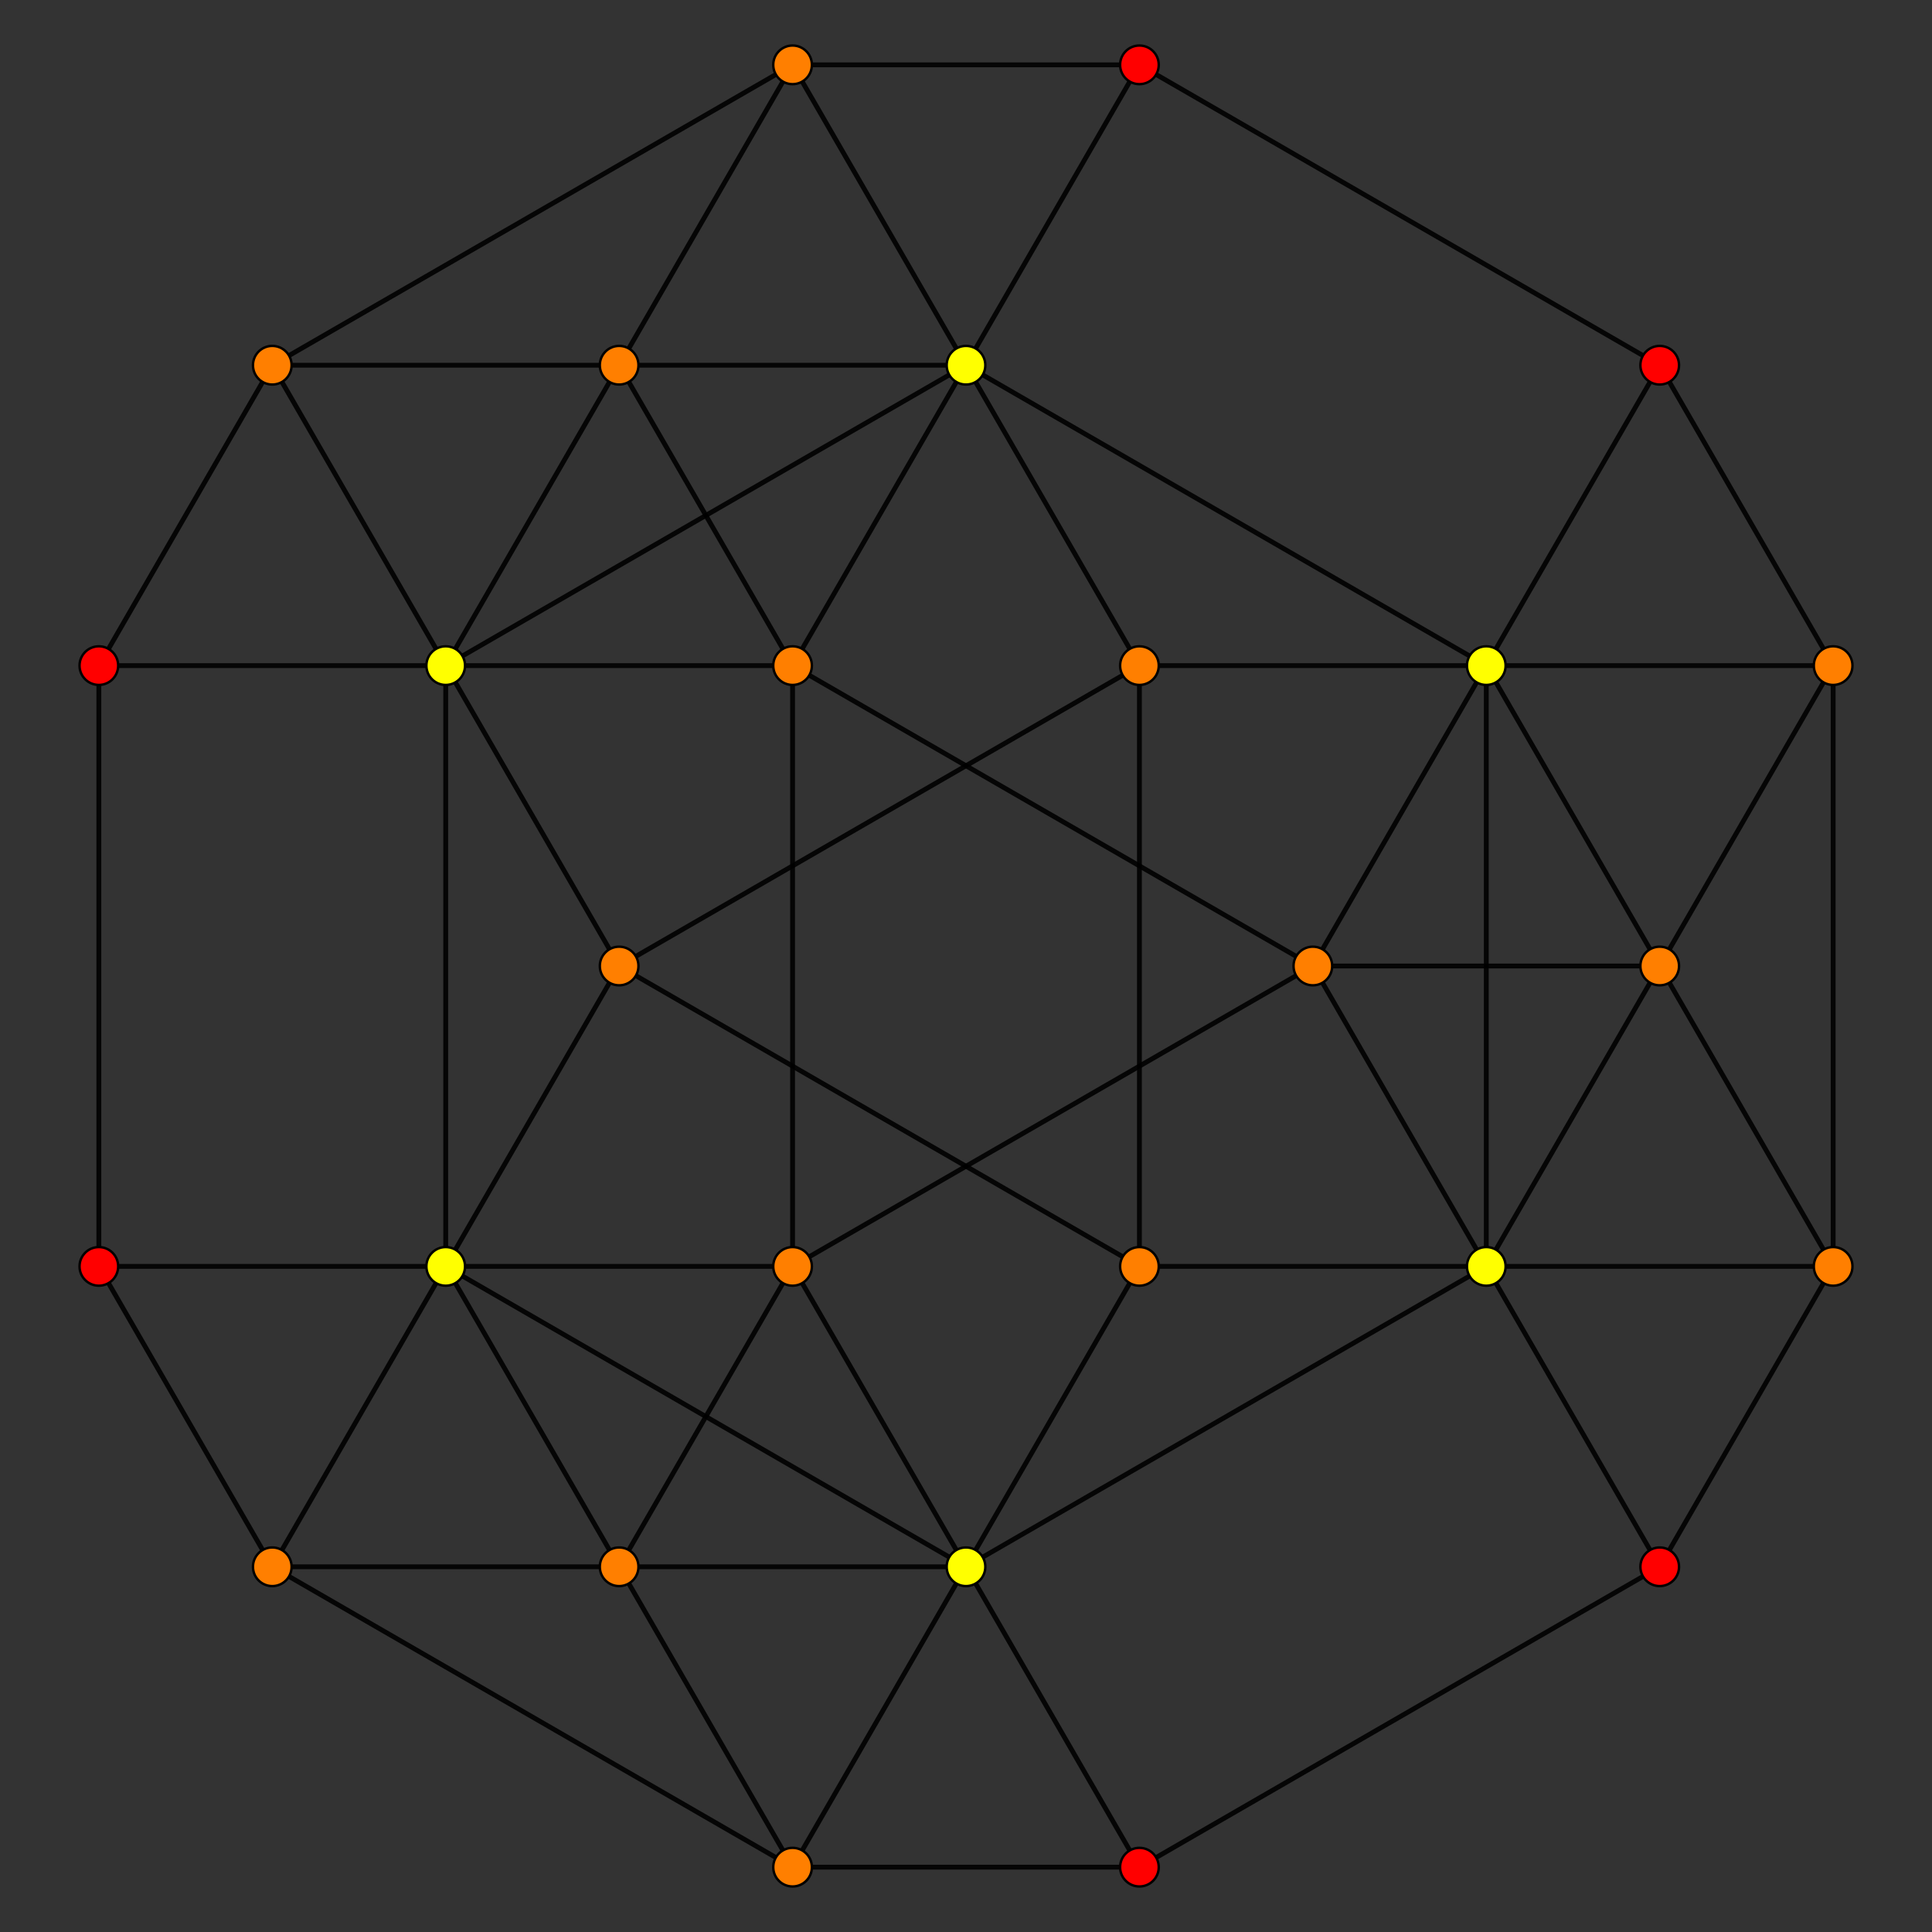 <?xml version="1.0" encoding="UTF-8" standalone="no"?>
<svg
xmlns="http://www.w3.org/2000/svg"
version="1.0"
width="1600" height="1600"
id="4-simplex_t013_A2.svg">
<rect width="100%" height="100%" fill="#333333" stroke="none"/>
<g style="stroke:#000000;stroke-width:4.0;stroke-opacity:0.90;">
<line x1="1230.879" y1="1048.768" x2="1230.879" y2="1048.768"/>
<line x1="1230.879" y1="1048.768" x2="1374.506" y2="1297.537"/>
<line x1="1230.879" y1="1048.768" x2="1230.880" y2="551.232"/>
<line x1="1230.879" y1="1048.768" x2="1374.506" y2="800.000"/>
<line x1="1230.879" y1="1048.768" x2="800.000" y2="1297.537"/>
<line x1="1374.506" y1="1297.537" x2="1518.132" y2="1048.768"/>
<line x1="1374.506" y1="1297.537" x2="943.627" y2="1546.305"/>
<line x1="1230.880" y1="551.232" x2="1230.880" y2="551.232"/>
<line x1="1230.880" y1="551.232" x2="1374.506" y2="800.000"/>
<line x1="1230.880" y1="551.232" x2="1374.506" y2="302.463"/>
<line x1="1230.880" y1="551.232" x2="800.000" y2="302.463"/>
<line x1="1374.506" y1="800.000" x2="1518.132" y2="1048.768"/>
<line x1="1374.506" y1="800.000" x2="1518.132" y2="551.232"/>
<line x1="1374.506" y1="800.000" x2="1087.253" y2="800.000"/>
<line x1="1518.132" y1="1048.768" x2="1518.132" y2="1048.768"/>
<line x1="1518.132" y1="1048.768" x2="1518.132" y2="551.232"/>
<line x1="1518.132" y1="1048.768" x2="1230.879" y2="1048.768"/>
<line x1="1374.506" y1="302.463" x2="1518.132" y2="551.232"/>
<line x1="1374.506" y1="302.463" x2="943.627" y2="53.695"/>
<line x1="1518.132" y1="551.232" x2="1518.132" y2="551.232"/>
<line x1="1518.132" y1="551.232" x2="1230.880" y2="551.232"/>
<line x1="800.000" y1="1297.537" x2="800.000" y2="1297.537"/>
<line x1="800.000" y1="1297.537" x2="943.627" y2="1546.305"/>
<line x1="800.000" y1="1297.537" x2="369.121" y2="1048.768"/>
<line x1="800.000" y1="1297.537" x2="512.747" y2="1297.537"/>
<line x1="943.627" y1="1546.305" x2="656.373" y2="1546.305"/>
<line x1="800.000" y1="302.463" x2="800.000" y2="302.463"/>
<line x1="800.000" y1="302.463" x2="943.627" y2="53.695"/>
<line x1="800.000" y1="302.463" x2="369.121" y2="551.232"/>
<line x1="800.000" y1="302.463" x2="512.747" y2="302.463"/>
<line x1="1087.253" y1="800.000" x2="1230.879" y2="1048.768"/>
<line x1="1087.253" y1="800.000" x2="1230.880" y2="551.232"/>
<line x1="1087.253" y1="800.000" x2="656.373" y2="1048.768"/>
<line x1="1087.253" y1="800.000" x2="656.373" y2="551.232"/>
<line x1="1230.879" y1="1048.768" x2="943.627" y2="1048.768"/>
<line x1="943.627" y1="53.695" x2="656.373" y2="53.695"/>
<line x1="1230.880" y1="551.232" x2="943.627" y2="551.232"/>
<line x1="369.121" y1="1048.768" x2="369.121" y2="1048.768"/>
<line x1="369.121" y1="1048.768" x2="512.747" y2="1297.537"/>
<line x1="369.121" y1="1048.768" x2="369.121" y2="551.232"/>
<line x1="369.121" y1="1048.768" x2="81.868" y2="1048.768"/>
<line x1="512.747" y1="1297.537" x2="656.373" y2="1546.305"/>
<line x1="512.747" y1="1297.537" x2="656.373" y2="1048.768"/>
<line x1="512.747" y1="1297.537" x2="225.494" y2="1297.537"/>
<line x1="656.373" y1="1546.305" x2="656.373" y2="1546.305"/>
<line x1="656.373" y1="1546.305" x2="800.000" y2="1297.537"/>
<line x1="656.373" y1="1546.305" x2="225.494" y2="1297.537"/>
<line x1="369.121" y1="551.232" x2="369.121" y2="551.232"/>
<line x1="369.121" y1="551.232" x2="512.747" y2="302.463"/>
<line x1="369.121" y1="551.232" x2="81.868" y2="551.232"/>
<line x1="656.373" y1="1048.768" x2="800.000" y2="1297.537"/>
<line x1="656.373" y1="1048.768" x2="656.373" y2="551.232"/>
<line x1="656.373" y1="1048.768" x2="369.121" y2="1048.768"/>
<line x1="800.000" y1="1297.537" x2="943.627" y2="1048.768"/>
<line x1="512.747" y1="302.463" x2="656.373" y2="551.232"/>
<line x1="512.747" y1="302.463" x2="656.373" y2="53.695"/>
<line x1="512.747" y1="302.463" x2="225.494" y2="302.463"/>
<line x1="656.373" y1="551.232" x2="800.000" y2="302.463"/>
<line x1="656.373" y1="551.232" x2="369.121" y2="551.232"/>
<line x1="943.627" y1="1048.768" x2="943.627" y2="1048.768"/>
<line x1="943.627" y1="1048.768" x2="943.627" y2="551.232"/>
<line x1="943.627" y1="1048.768" x2="512.747" y2="800.000"/>
<line x1="656.373" y1="53.695" x2="656.373" y2="53.695"/>
<line x1="656.373" y1="53.695" x2="800.000" y2="302.463"/>
<line x1="656.373" y1="53.695" x2="225.494" y2="302.463"/>
<line x1="800.000" y1="302.463" x2="943.627" y2="551.232"/>
<line x1="943.627" y1="551.232" x2="943.627" y2="551.232"/>
<line x1="943.627" y1="551.232" x2="512.747" y2="800.000"/>
<line x1="81.868" y1="1048.768" x2="225.494" y2="1297.537"/>
<line x1="81.868" y1="1048.768" x2="81.868" y2="551.232"/>
<line x1="225.494" y1="1297.537" x2="225.494" y2="1297.537"/>
<line x1="225.494" y1="1297.537" x2="369.121" y2="1048.768"/>
<line x1="81.868" y1="551.232" x2="225.494" y2="302.463"/>
<line x1="369.121" y1="1048.768" x2="512.747" y2="800.000"/>
<line x1="225.494" y1="302.463" x2="225.494" y2="302.463"/>
<line x1="225.494" y1="302.463" x2="369.121" y2="551.232"/>
<line x1="369.121" y1="551.232" x2="512.747" y2="800.000"/>
<line x1="512.747" y1="800.000" x2="512.747" y2="800.000"/>
</g>
<g style="stroke:#000000;stroke-width:2.0;fill:#ff0000">
<circle cx="1374.506" cy="1297.537" r="16.0"/>
<circle cx="1374.506" cy="302.463" r="16.0"/>
<circle cx="943.627" cy="1546.305" r="16.0"/>
<circle cx="943.627" cy="53.695" r="16.0"/>
<circle cx="81.868" cy="1048.768" r="16.0"/>
<circle cx="81.868" cy="551.232" r="16.0"/>
</g>
<g style="stroke:#000000;stroke-width:2.0;fill:#ff7f00">
<circle cx="1374.506" cy="800.000" r="16.0"/>
<circle cx="1518.132" cy="1048.768" r="16.0"/>
<circle cx="1518.132" cy="551.232" r="16.0"/>
<circle cx="1087.253" cy="800.000" r="16.0"/>
<circle cx="512.747" cy="1297.537" r="16.0"/>
<circle cx="656.373" cy="1546.305" r="16.0"/>
<circle cx="656.373" cy="1048.768" r="16.0"/>
<circle cx="512.747" cy="302.463" r="16.0"/>
<circle cx="656.373" cy="551.232" r="16.0"/>
<circle cx="943.627" cy="1048.768" r="16.0"/>
<circle cx="656.373" cy="53.695" r="16.0"/>
<circle cx="943.627" cy="551.232" r="16.0"/>
<circle cx="225.494" cy="1297.537" r="16.0"/>
<circle cx="225.494" cy="302.463" r="16.0"/>
<circle cx="512.747" cy="800.000" r="16.0"/>
</g>
<g style="stroke:#000000;stroke-width:2.0;fill:#ffff00">
<circle cx="1230.879" cy="1048.768" r="16.0"/>
<circle cx="1230.880" cy="551.232" r="16.0"/>
<circle cx="800.000" cy="1297.537" r="16.0"/>
<circle cx="800.000" cy="302.463" r="16.0"/>
<circle cx="369.121" cy="1048.768" r="16.0"/>
<circle cx="369.121" cy="551.232" r="16.0"/>
</g>
</svg>
